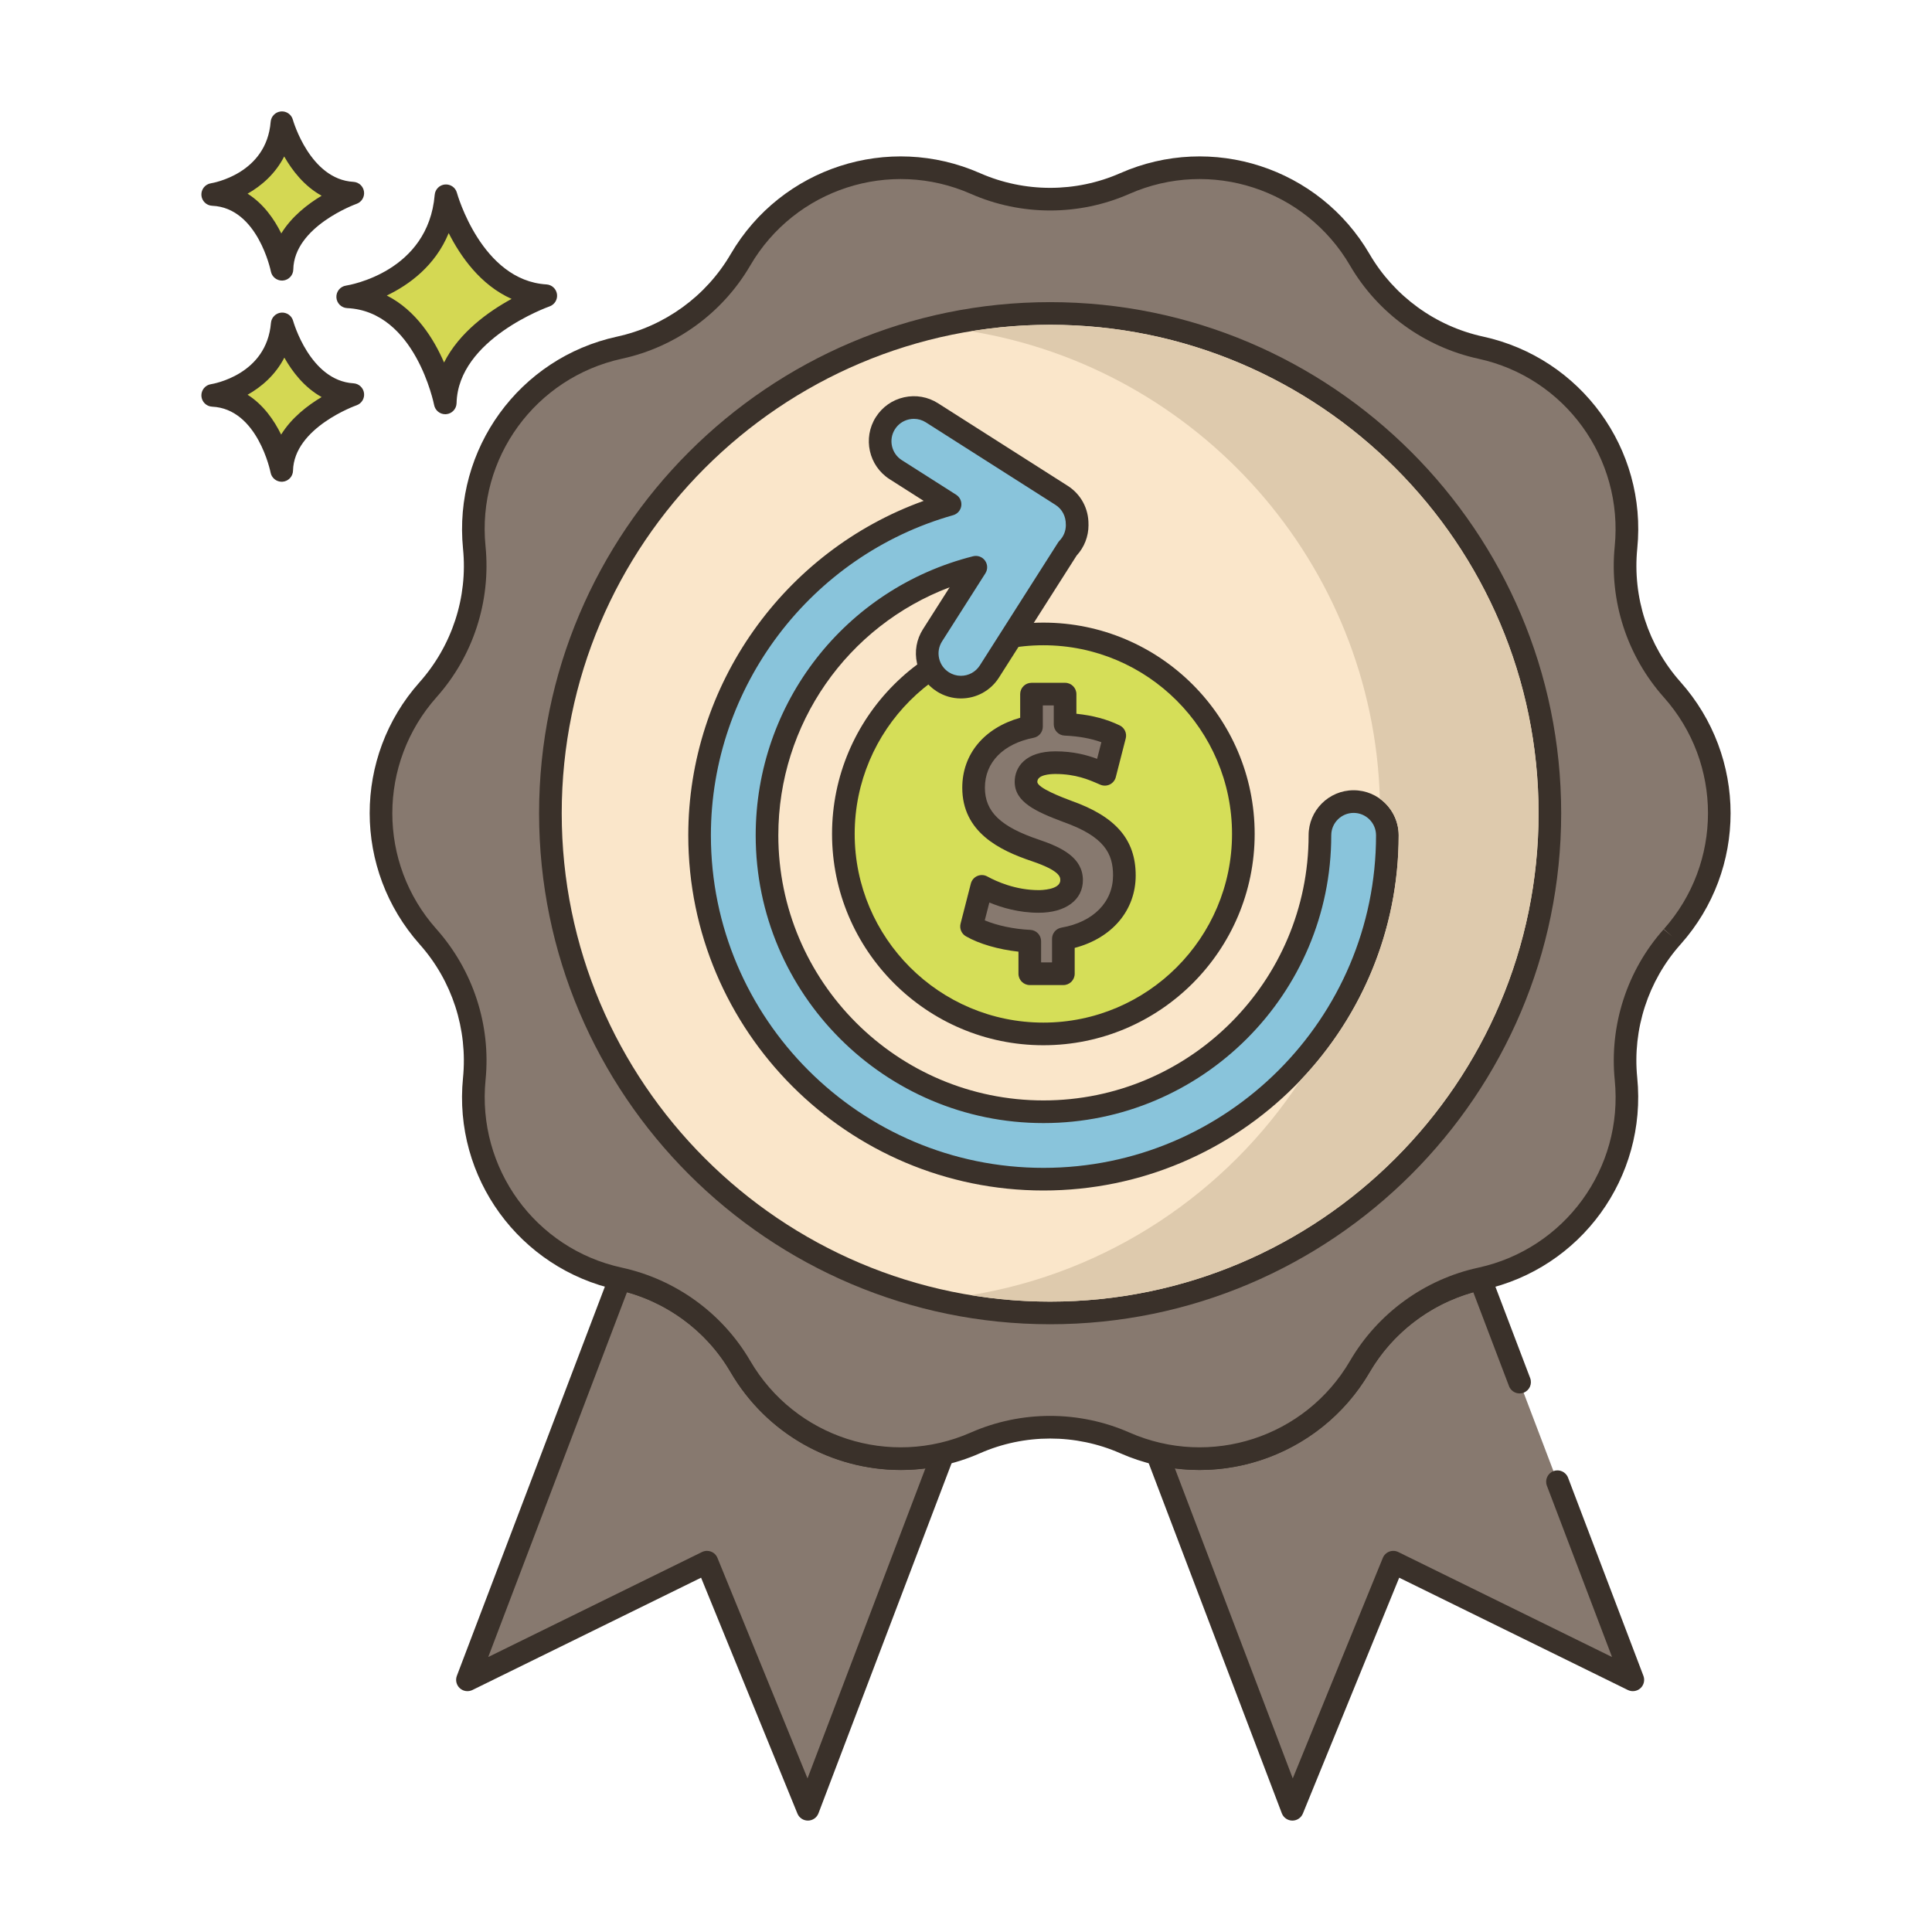 <?xml version="1.0" encoding="utf-8"?>
<!-- Generator: Adobe Illustrator 22.0.1, SVG Export Plug-In . SVG Version: 6.00 Build 0)  -->
<svg version="1.1" id="Layer_1" xmlns="http://www.w3.org/2000/svg" xmlns:xlink="http://www.w3.org/1999/xlink" x="0px" y="0px"
	 viewBox="0 0 256 256" style="enable-background:new 0 0 256 256;" xml:space="preserve">
<style type="text/css">
	.st0{fill:#3A312A;}
	.st1{fill:#D6DF58;}
	.st2{fill:#87796F;}
	.st3{fill:#B9C239;}
	.st4{fill:#EF6D7A;}
	.st5{fill:#FCE8CB;}
	.st6{fill:#D5DE58;}
	.st7{fill:#D34E5C;}
	.st8{fill:#695B51;}
	.st9{fill:#8AC6DD;}
	.st10{fill:#D7E057;}
	.st11{fill:#B8C136;}
	.st12{fill:#F16C7A;}
	.st13{fill:#8AC2D9;}
	.st14{fill:#F7E3C7;}
	.st15{fill:#8AC3DA;}
	.st16{fill:#6DA3BC;}
	.st17{fill:#6A5C52;}
	.st18{fill:#D5DC57;}
	.st19{fill:#F6E2C6;}
	.st20{fill:#DBC7AA;}
	.st21{fill:#CE4E61;}
	.st22{fill:#FAE6CA;}
	.st23{fill:#8AC5DC;}
	.st24{fill:#DDC9AC;}
	.st25{fill:#DECAAD;}
	.st26{fill:#6CA6BE;}
	.st27{fill:#F8E4C8;}
	.st28{fill:#89C4DB;}
	.st29{fill:#ED6E7A;}
	.st30{fill:#D24E5C;}
	.st31{fill:#6DA4BD;}
	.st32{fill:#EB6E7A;}
	.st33{fill:#68A7BB;}
	.st34{fill:#B9BC37;}
	.st35{fill:#CC4E61;}
	.st36{fill:#6CA8BF;}
	.st37{fill-rule:evenodd;clip-rule:evenodd;fill:#D5DE58;}
	.st38{fill:#EA6D7A;}
	.st39{fill:#F4E0C4;}
	.st40{fill-rule:evenodd;clip-rule:evenodd;fill:#D6DF58;}
	.st41{fill-rule:evenodd;clip-rule:evenodd;fill:#F16C7A;}
	.st42{fill:#F3DEC3;}
	.st43{fill-rule:evenodd;clip-rule:evenodd;fill:#FAE6CA;}
	.st44{fill:#F59689;}
	.st45{fill-rule:evenodd;clip-rule:evenodd;fill:#F8E4C8;}
	.st46{fill-rule:evenodd;clip-rule:evenodd;fill:#FCE8CB;}
	.st47{fill:#F5978A;}
	.st48{fill:#D4DB56;}
	.st49{fill-rule:evenodd;clip-rule:evenodd;fill:#D4DA55;}
	.st50{fill-rule:evenodd;clip-rule:evenodd;fill:#EB6E7A;}
	.st51{fill:#68A6B9;}
	.st52{fill-rule:evenodd;clip-rule:evenodd;fill:#D5DC57;}
	.st53{fill:#8AC1D8;}
	.st54{fill:#F5E1C5;}
	.st55{fill:#D4D752;}
	.st56{fill:#D3D751;}
	.st57{fill:#D4D853;}
	.st58{fill:#E96C7A;}
	.st59{fill:#D4DA55;}
	.st60{fill:#8BC0D7;}
	.st61{fill:#87796F;stroke:#3A312A;stroke-width:3;stroke-linecap:round;stroke-linejoin:round;stroke-miterlimit:10;}
</style>
<g>
	<g>
		<g>
			<path class="st57" d="M59.095,25.938c-0.974,11.564-13.024,13.39-13.024,13.39c10.347,0.487,12.925,14.059,12.925,14.059
				c0.221-9.677,13.321-14.202,13.321-14.202C62.503,38.597,59.095,25.938,59.095,25.938z"/>
		</g>
	</g>
	<g>
		<g>
			<path class="st0" d="M72.407,37.687c-8.605-0.515-11.833-12.024-11.864-12.141c-0.19-0.702-0.849-1.162-1.583-1.102
				c-0.725,0.066-1.298,0.642-1.359,1.367c-0.86,10.215-11.313,11.964-11.754,12.033c-0.763,0.115-1.313,0.79-1.273,1.561
				c0.04,0.77,0.657,1.384,1.427,1.421c9.028,0.425,11.499,12.719,11.523,12.843c0.137,0.711,0.759,1.217,1.472,1.217
				c0.042,0,0.084-0.001,0.126-0.005c0.764-0.064,1.357-0.693,1.375-1.459c0.195-8.509,12.192-12.777,12.313-12.819
				c0.675-0.235,1.092-0.914,0.994-1.623C73.704,38.271,73.121,37.73,72.407,37.687z M58.84,48.033
				c-1.356-3.13-3.709-6.907-7.587-8.876c2.931-1.405,6.409-3.914,8.202-8.273c1.551,3.071,4.2,6.88,8.334,8.722
				C64.782,41.246,60.867,44.012,58.84,48.033z"/>
		</g>
	</g>
	<g>
		<g>
			<path class="st57" d="M37.396,42.919c-0.689,8.179-9.212,9.471-9.212,9.471c7.318,0.344,9.142,9.944,9.142,9.944
				c0.156-6.844,9.422-10.045,9.422-10.045C39.807,51.873,37.396,42.919,37.396,42.919z"/>
		</g>
	</g>
	<g>
		<g>
			<path class="st0" d="M46.838,50.791c-5.766-0.345-7.973-8.186-7.994-8.265c-0.191-0.702-0.856-1.164-1.582-1.102
				c-0.726,0.065-1.299,0.643-1.36,1.368c-0.579,6.871-7.646,8.067-7.942,8.114c-0.763,0.115-1.313,0.79-1.274,1.561
				c0.04,0.77,0.657,1.384,1.428,1.421c6.035,0.284,7.723,8.644,7.739,8.726c0.135,0.713,0.759,1.22,1.472,1.22
				c0.042,0,0.083-0.001,0.125-0.005c0.765-0.063,1.358-0.694,1.376-1.461c0.13-5.709,8.332-8.634,8.413-8.662
				c0.677-0.234,1.094-0.913,0.996-1.622C48.137,51.375,47.552,50.833,46.838,50.791z M37.253,57.585
				c-0.924-1.885-2.34-3.947-4.447-5.28c1.855-1.041,3.697-2.63,4.871-4.916c1.057,1.874,2.654,3.954,4.941,5.224
				C40.769,53.714,38.629,55.354,37.253,57.585z"/>
		</g>
	</g>
	<g>
		<g>
			<path class="st57" d="M37.358,16.261c-0.657,8.182-9.175,9.507-9.175,9.507c7.319,0.316,9.181,9.908,9.181,9.908
				c0.129-6.845,9.383-10.082,9.383-10.082C39.804,25.206,37.358,16.261,37.358,16.261z"/>
		</g>
	</g>
	<g>
		<g>
			<path class="st0" d="M46.831,24.097c-5.742-0.321-7.984-8.084-8.025-8.232c-0.193-0.702-0.864-1.169-1.587-1.097
				c-0.725,0.068-1.297,0.647-1.355,1.374c-0.552,6.873-7.615,8.096-7.911,8.144c-0.762,0.119-1.31,0.796-1.267,1.566
				c0.043,0.77,0.663,1.382,1.433,1.415c6.036,0.261,7.756,8.614,7.772,8.696c0.138,0.71,0.76,1.214,1.471,1.214
				c0.044,0,0.087-0.002,0.131-0.005c0.765-0.066,1.356-0.699,1.37-1.466c0.108-5.71,8.298-8.666,8.378-8.694
				c0.676-0.236,1.09-0.917,0.99-1.626C48.132,24.676,47.545,24.137,46.831,24.097z M37.273,30.929
				c-0.931-1.882-2.356-3.938-4.468-5.263c1.852-1.048,3.687-2.644,4.852-4.935c1.064,1.87,2.67,3.944,4.962,5.204
				C40.773,27.043,38.64,28.692,37.273,30.929z"/>
		</g>
	</g>
	<g>
		<g>
			<path class="st2" d="M119.359,193.279c-8.51,0-16.71-4.44-21.24-12.2c-1.73-2.97-4.05-5.52-6.78-7.5
				c-2.72-1.97-5.84-3.4-9.19-4.13l-20.21,53.14l31.74-15.59l13.37,32.74l17.92-47.13
				C123.109,193.059,121.229,193.279,119.359,193.279z"/>
		</g>
	</g>
	<g>
		<g>
			<path class="st0" d="M126.094,191.617c-0.368-0.417-0.935-0.598-1.478-0.466c-1.722,0.417-3.491,0.627-5.258,0.627
				c-8.177,0-15.819-4.39-19.944-11.455c-1.834-3.149-4.255-5.827-7.196-7.96c-2.957-2.141-6.237-3.615-9.75-4.381
				c-0.721-0.155-1.458,0.238-1.721,0.933l-20.21,53.14c-0.219,0.576-0.064,1.227,0.392,1.642c0.456,0.416,1.119,0.509,1.671,0.237
				l30.298-14.881l12.763,31.252c0.23,0.565,0.78,0.933,1.389,0.933h0.018c0.616-0.008,1.165-0.391,1.384-0.967l17.92-47.13
				C126.569,192.622,126.462,192.035,126.094,191.617z M106.999,235.649l-11.932-29.218c-0.157-0.385-0.467-0.688-0.856-0.835
				c-0.172-0.065-0.353-0.098-0.533-0.098c-0.227,0-0.453,0.051-0.661,0.154l-28.324,13.912l18.385-48.34
				c2.638,0.731,5.115,1.929,7.379,3.569c2.601,1.886,4.742,4.255,6.366,7.042c4.661,7.984,13.295,12.943,22.535,12.943
				c1.089,0,2.179-0.071,3.261-0.211L106.999,235.649z"/>
		</g>
	</g>
	<g>
		<g>
			<path class="st2" d="M206.373,196.333l-5.018-13.195l-5.206-13.689c-6.71,1.48-12.51,5.69-15.97,11.63
				c-4.53,7.76-12.73,12.2-21.24,12.2c-1.87,0-3.75-0.22-5.61-0.67l17.92,47.13l13.37-32.74l31.74,15.59L206.373,196.333z"/>
		</g>
	</g>
	<g>
		<g>
			<path class="st0" d="M217.76,222.055l-9.985-26.255c-0.294-0.774-1.161-1.163-1.935-0.869c-0.774,0.294-1.163,1.161-0.869,1.935
				l8.632,22.698l-28.324-13.912c-0.373-0.184-0.804-0.203-1.194-0.056c-0.388,0.148-0.698,0.45-0.855,0.835l-11.932,29.218
				l-15.62-41.082c1.081,0.14,2.171,0.211,3.26,0.211c9.239,0,17.875-4.959,22.536-12.945c3.017-5.18,7.979-8.992,13.745-10.607
				l4.733,12.444c0.294,0.775,1.162,1.164,1.935,0.869c0.774-0.294,1.163-1.161,0.869-1.935l-5.206-13.689
				c-0.264-0.695-0.998-1.09-1.725-0.932c-7.113,1.569-13.289,6.067-16.942,12.338c-4.125,7.066-11.768,11.456-19.945,11.456
				c-1.767,0-3.536-0.211-5.257-0.627c-0.544-0.132-1.11,0.049-1.478,0.466c-0.368,0.417-0.475,1.004-0.276,1.525l17.92,47.13
				c0.219,0.576,0.768,0.959,1.384,0.967h0.018c0.609,0,1.158-0.368,1.389-0.933l12.763-31.252l30.297,14.881
				c0.552,0.271,1.215,0.177,1.671-0.237C217.824,223.282,217.979,222.631,217.76,222.055z"/>
		</g>
	</g>
	<g>
		<g>
			<path class="st2" d="M221.595,91.407l-0.044-0.05c-4.57-5.132-6.782-11.943-6.101-18.781l0.005-0.055
				c1.237-12.421-7.033-23.797-19.23-26.452l-0.037-0.008c-6.729-1.465-12.534-5.685-16.004-11.633l-0.002-0.003
				c-6.297-10.796-19.693-15.148-31.132-10.113c-6.309,2.777-13.493,2.777-19.802,0l0,0c-11.439-5.035-24.836-0.683-31.132,10.113
				l-0.001,0.002c-3.469,5.949-9.275,10.169-16.004,11.634l-0.037,0.008c-12.197,2.655-20.467,14.031-19.23,26.452l0.005,0.055
				c0.681,6.838-1.532,13.648-6.101,18.78l-0.044,0.05c-8.296,9.317-8.296,23.372,0,32.69l0.044,0.05
				c4.57,5.132,6.782,11.943,6.101,18.781l-0.005,0.054c-1.237,12.421,7.033,23.797,19.23,26.452l0.037,0.008
				c6.729,1.465,12.534,5.685,16.004,11.633l0.002,0.003c6.297,10.796,19.693,15.148,31.132,10.113
				c6.309-2.776,13.493-2.777,19.802,0h0c11.439,5.035,24.835,0.683,31.132-10.113l0.001-0.002
				c3.469-5.949,9.275-10.169,16.004-11.633l0.037-0.008c12.197-2.655,20.467-14.031,19.23-26.452l-0.005-0.055
				c-0.681-6.838,1.532-13.648,6.101-18.78l0.044-0.05C229.891,114.78,229.891,100.725,221.595,91.407z"/>
		</g>
	</g>
	<g>
		<g>
			<path class="st0" d="M222.67,90.36c-4.278-4.805-6.366-11.232-5.723-17.689c1.313-13.183-7.459-25.248-20.441-28.074
				c-6.301-1.371-11.778-5.353-15.028-10.926c-6.685-11.463-20.889-16.075-33.032-10.73c-5.908,2.601-12.684,2.6-18.594,0
				c-12.137-5.342-26.327-0.739-33.018,10.707c-0.005,0.009-0.01,0.018-0.016,0.026c-3.249,5.571-8.726,9.552-15.064,10.932
				c-12.945,2.818-21.717,14.883-20.399,28.122c0.638,6.401-1.45,12.829-5.773,17.683c-8.804,9.887-8.804,24.798,0.044,34.735
				c4.278,4.804,6.366,11.232,5.724,17.688c-1.313,13.183,7.458,25.249,20.441,28.074c6.301,1.372,11.778,5.353,15.029,10.926
				c4.81,8.246,13.505,12.947,22.53,12.946c3.521,0,7.093-0.716,10.501-2.216c5.91-2.6,12.686-2.601,18.594,0
				c12.145,5.345,26.346,0.732,33.033-10.733c3.248-5.57,8.726-9.552,15.065-10.931c12.945-2.818,21.716-14.883,20.398-28.121
				c-0.638-6.402,1.45-12.83,5.734-17.639l0.042-0.048C231.518,115.205,231.518,100.295,222.67,90.36z M220.475,123.099l1.12,0.998
				l-1.164-0.948c-4.835,5.43-7.195,12.692-6.469,19.981c1.162,11.667-6.601,22.344-18.094,24.845
				c-7.121,1.55-13.31,6.049-16.983,12.346c-5.916,10.144-18.482,14.227-29.232,9.496c-6.676-2.938-14.334-2.938-21.011,0
				c-10.749,4.732-23.315,0.648-29.233-9.499c-3.671-6.294-9.86-10.793-17.018-12.351c-11.456-2.493-19.218-13.171-18.051-24.892
				c0.72-7.234-1.64-14.497-6.518-19.976c-7.791-8.75-7.791-21.945,0.044-30.744c4.835-5.43,7.194-12.693,6.468-19.981
				c-1.162-11.667,6.601-22.344,18.094-24.846c7.112-1.548,13.294-6.037,16.967-12.32c0.005-0.008,0.01-0.017,0.015-0.025
				c5.917-10.145,18.485-14.226,29.232-9.496c6.676,2.938,14.334,2.938,21.01,0c10.75-4.73,23.315-0.648,29.234,9.499
				c3.671,6.294,9.86,10.793,17.019,12.351c11.455,2.493,19.218,13.171,18.051,24.892c-0.721,7.234,1.639,14.497,6.518,19.977
				C228.265,101.154,228.265,114.35,220.475,123.099z"/>
		</g>
	</g>
	<g>
		<g>
			
				<ellipse transform="matrix(0.707 -0.707 0.707 0.707 -35.437 129.953)" class="st22" cx="139.149" cy="107.752" rx="66.217" ry="66.217"/>
		</g>
	</g>
	<g>
		<g>
			<path class="st0" d="M139.148,40.035c-37.339,0-67.717,30.378-67.717,67.718c0,37.339,30.378,67.717,67.717,67.717
				c37.339,0,67.717-30.378,67.717-67.717C206.866,70.413,176.488,40.035,139.148,40.035z M139.148,172.47
				c-35.685,0-64.717-29.032-64.717-64.717c0-35.686,29.032-64.718,64.717-64.718c35.685,0,64.717,29.032,64.717,64.718
				C203.866,143.438,174.833,172.47,139.148,172.47z"/>
		</g>
	</g>
	<g>
		<g>
			<circle class="st6" cx="138.25" cy="110.5" r="26.5"/>
		</g>
	</g>
	<g>
		<g>
			<path class="st0" d="M138.25,82.5c-15.439,0-28,12.561-28,28s12.561,28,28,28c15.44,0,28-12.561,28-28S153.69,82.5,138.25,82.5z
				 M138.25,135.5c-13.785,0-25-11.215-25-25s11.215-25,25-25c13.785,0,25,11.215,25,25S152.035,135.5,138.25,135.5z"/>
		</g>
	</g>
	<g>
		<g>
			<path class="st2" d="M141.401,107.503c-3.859-1.452-5.449-2.406-5.449-3.905c0-1.271,0.953-2.543,3.905-2.543
				c3.269,0,5.358,1.044,6.538,1.544l1.317-5.13c-1.499-0.727-3.542-1.363-6.584-1.499v-3.996h-4.45v4.313
				c-4.858,0.953-7.673,4.086-7.673,8.082c0,4.405,3.315,6.675,8.173,8.309c3.36,1.135,4.813,2.225,4.813,3.95
				c0,1.817-1.771,2.816-4.359,2.816c-2.952,0-5.63-0.954-7.537-1.998l-1.362,5.312c1.726,0.999,4.677,1.816,7.718,1.952v4.313h4.45
				v-4.632c5.222-0.907,8.082-4.358,8.082-8.399C148.983,111.908,146.803,109.41,141.401,107.503z"/>
		</g>
	</g>
	<g>
		<g>
			<path class="st0" d="M141.929,106.1c-1.107-0.417-4.477-1.685-4.477-2.501c0-0.941,1.682-1.042,2.405-1.042
				c2.67,0,4.438,0.768,5.608,1.276l0.346,0.149c0.401,0.169,0.858,0.156,1.25-0.037c0.391-0.194,0.679-0.548,0.788-0.971
				l1.317-5.13c0.177-0.691-0.157-1.411-0.798-1.723c-1.672-0.811-3.56-1.32-5.739-1.543v-2.602c0-0.829-0.671-1.5-1.5-1.5h-4.45
				c-0.829,0-1.5,0.671-1.5,1.5v3.13c-4.766,1.349-7.673,4.813-7.673,9.266c0,5.883,4.914,8.291,9.193,9.73
				c3.793,1.282,3.793,2.124,3.793,2.529c0,1.279-2.566,1.316-2.859,1.316c-3.049,0-5.58-1.136-6.817-1.813
				c-0.406-0.222-0.893-0.245-1.317-0.06c-0.425,0.185-0.741,0.555-0.856,1.003l-1.362,5.312c-0.167,0.651,0.12,1.334,0.702,1.671
				c1.738,1.006,4.317,1.752,6.97,2.042v2.925c0,0.829,0.671,1.5,1.5,1.5h4.45c0.829,0,1.5-0.671,1.5-1.5v-3.424
				c4.952-1.303,8.083-4.968,8.083-9.607C150.483,111.239,147.836,108.184,141.929,106.1z M140.644,122.916
				c-0.719,0.125-1.243,0.749-1.243,1.478v3.131h-1.45v-2.813c0-0.802-0.631-1.462-1.433-1.499c-2.156-0.097-4.393-0.574-6.031-1.26
				l0.607-2.366c1.644,0.684,3.926,1.358,6.537,1.358c3.559,0,5.859-1.694,5.859-4.316c0-2.988-2.803-4.347-5.834-5.372
				c-5.08-1.708-7.151-3.704-7.151-6.887c0-3.345,2.416-5.816,6.462-6.611c0.704-0.138,1.211-0.755,1.211-1.472v-2.813h1.45v2.496
				c0,0.802,0.631,1.463,1.433,1.499c1.865,0.083,3.473,0.372,4.877,0.879l-0.565,2.203c-1.316-0.493-3.127-0.995-5.515-0.995
				c-3.985,0-5.405,2.088-5.405,4.042c0,2.679,2.783,3.939,6.45,5.319c5.463,1.928,6.582,4.223,6.582,7.076
				C147.483,119.531,144.863,122.183,140.644,122.916z"/>
		</g>
	</g>
	<g>
		<g>
			<path class="st28" d="M179.364,106.212c-2.467,0-4.467,2-4.467,4.468c0,20.199-16.433,36.633-36.633,36.633
				c-20.199,0-36.633-16.433-36.633-36.633c0-17.108,11.79-31.511,27.672-35.52l-5.742,9.02c-1.325,2.081-0.712,4.843,1.37,6.168
				c0.744,0.474,1.574,0.7,2.395,0.7c1.476,0,2.921-0.732,3.773-2.069l10.368-16.287c0.782-0.804,1.265-1.901,1.265-3.112
				c0-0.035-0.004-0.068-0.005-0.103c0.024-1.501-0.704-2.978-2.063-3.843L123.487,54.7c-2.082-1.326-4.843-0.712-6.168,1.37
				c-1.325,2.081-0.712,4.843,1.369,6.167l7.201,4.584c-19.132,5.405-33.193,23.021-33.193,43.859
				c0,25.126,20.441,45.567,45.567,45.567c25.126,0,45.567-20.441,45.567-45.567C183.832,108.213,181.832,106.212,179.364,106.212z"
				/>
		</g>
	</g>
	<g>
		<g>
			<path class="st0" d="M179.364,104.712c-3.291,0-5.967,2.677-5.967,5.967c0,19.372-15.761,35.133-35.133,35.133
				c-19.372,0-35.132-15.761-35.132-35.133c0-14.759,9.155-27.751,22.702-32.862l-3.537,5.556c-0.856,1.345-1.138,2.942-0.792,4.499
				c0.346,1.556,1.276,2.884,2.621,3.74c0.96,0.611,2.066,0.935,3.201,0.935c2.053,0,3.937-1.033,5.038-2.763l10.291-16.166
				c1.018-1.105,1.577-2.532,1.577-4.038c0-0.056-0.002-0.114-0.005-0.079c0.033-2.094-0.999-4.013-2.757-5.132l-17.176-10.935
				c-1.345-0.856-2.942-1.137-4.499-0.792c-1.556,0.346-2.884,1.276-3.74,2.621c-1.767,2.776-0.946,6.472,1.83,8.238l4.504,2.867
				c-18.518,6.653-31.19,24.43-31.19,44.311c0,25.953,21.114,47.068,47.067,47.068c25.953,0,47.068-21.115,47.068-47.068
				C185.332,107.389,182.655,104.712,179.364,104.712z M138.264,154.748c-24.299,0-44.067-19.769-44.067-44.068
				c0-19.634,13.201-37.076,32.101-42.416c0.569-0.161,0.991-0.641,1.076-1.226c0.086-0.585-0.18-1.166-0.678-1.483l-7.201-4.583
				c-1.38-0.879-1.789-2.717-0.91-4.097c0.425-0.668,1.086-1.131,1.86-1.303c0.215-0.048,0.433-0.072,0.649-0.072
				c0.558,0,1.105,0.158,1.588,0.465L139.858,66.9c0.873,0.556,1.385,1.51,1.369,2.621l0.005,0.06c0,0.774-0.299,1.508-0.841,2.065
				c-0.071,0.073-0.135,0.154-0.19,0.24l-10.368,16.287c-0.548,0.861-1.486,1.375-2.508,1.375c-0.562,0-1.112-0.161-1.589-0.465
				c-0.668-0.425-1.131-1.086-1.303-1.859c-0.172-0.774-0.032-1.568,0.394-2.237l5.742-9.02c0.33-0.519,0.31-1.186-0.049-1.684
				c-0.36-0.499-0.987-0.727-1.583-0.576c-16.959,4.281-28.804,19.485-28.804,36.974c0,21.026,17.106,38.133,38.132,38.133
				c21.026,0,38.133-17.106,38.133-38.133c0-1.636,1.331-2.967,2.967-2.967c1.636,0,2.968,1.331,2.968,2.967
				C182.332,134.979,162.563,154.748,138.264,154.748z"/>
		</g>
	</g>
	<g>
		<g>
			<path class="st25" d="M139.15,43.04c-3.57,0-7.08,0.29-10.5,0.86c30.09,4.92,53.28,30.69,54.19,61.93
				c1.51,1.09,2.49,2.86,2.49,4.85c0,12.59-4.97,24.03-13.04,32.49c-9.74,14.85-25.43,25.46-43.64,28.44
				c3.42,0.57,6.93,0.86,10.5,0.86c35.68,0,64.72-29.03,64.72-64.72C203.87,72.07,174.83,43.04,139.15,43.04z"/>
		</g>
	</g>
</g>
</svg>
